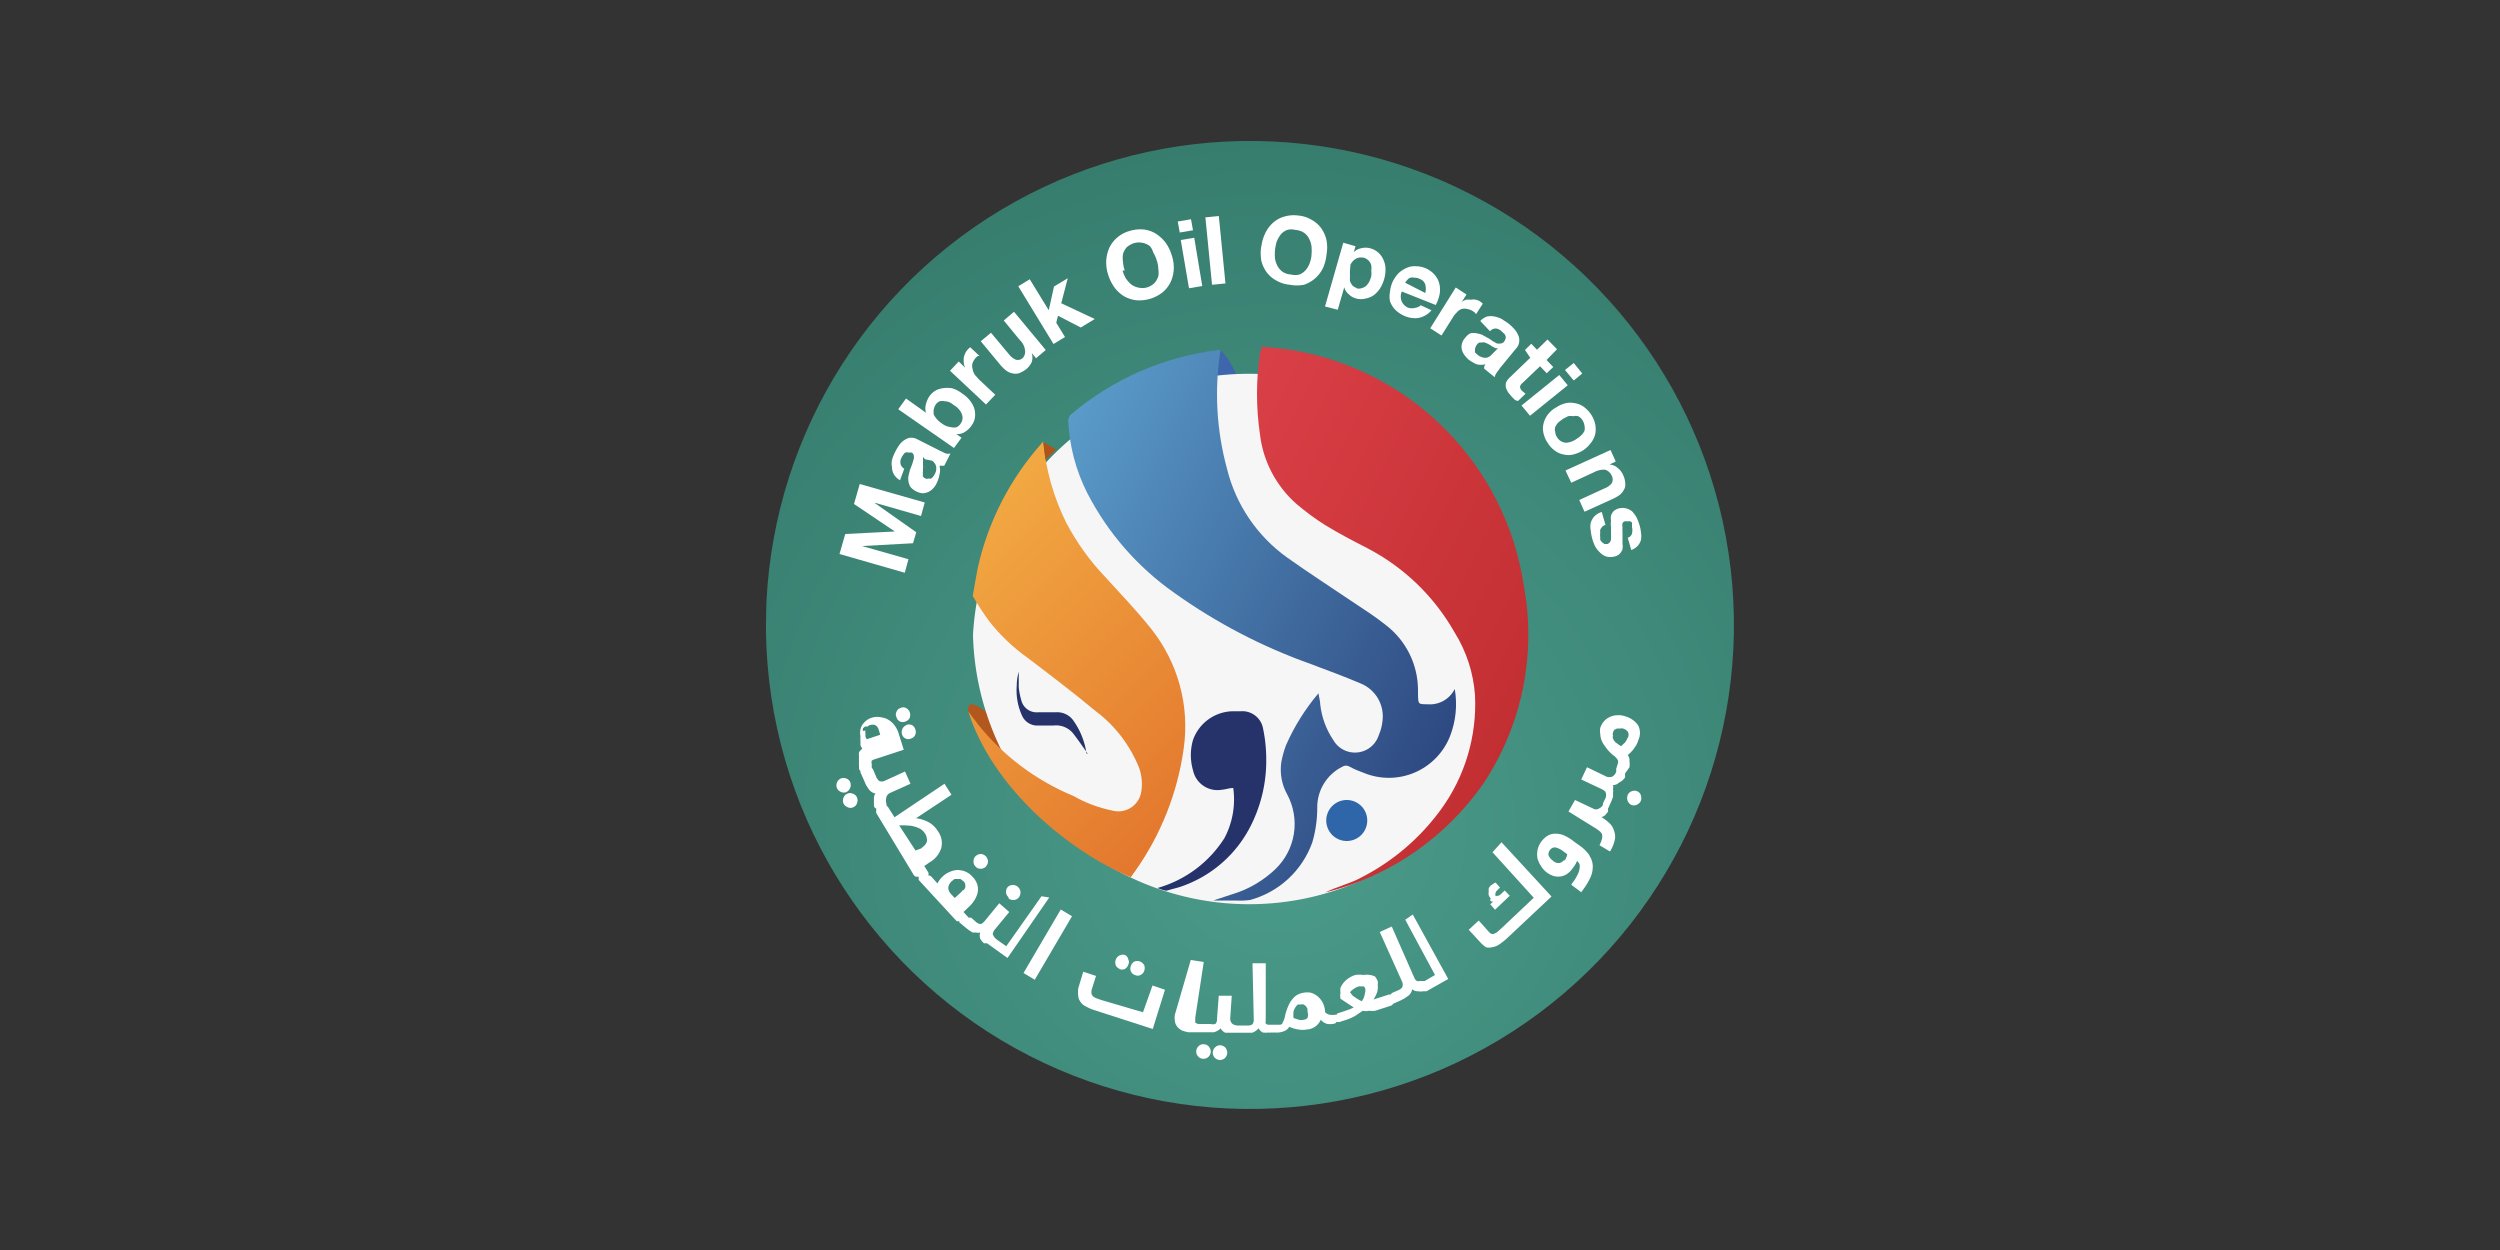 <svg id="Layer_1" data-name="Layer 1" xmlns="http://www.w3.org/2000/svg" xmlns:xlink="http://www.w3.org/1999/xlink" viewBox="0 0 100 50"><rect x="0" y="0" width="100" height="50" fill="#333333" stroke="none"/><defs><style>.cls-1{fill:none;}.cls-2{clip-path:url(#clip-path);}.cls-3{fill:url(#radial-gradient);}.cls-4{fill:#3e66ad;}.cls-5{fill:#b2571d;}.cls-6{fill:#f7f6f6;}.cls-7{clip-path:url(#clip-path-2);}.cls-8{fill:url(#linear-gradient);}.cls-9{fill:#2f65a9;}.cls-10{fill:#26336a;}.cls-11{clip-path:url(#clip-path-3);}.cls-12{fill:url(#linear-gradient-2);}.cls-13{fill:#b0531b;}.cls-14{clip-path:url(#clip-path-4);}.cls-15{fill:url(#linear-gradient-3);}.cls-16{fill:#fff;}</style><clipPath id="clip-path"><circle class="cls-1" cx="50" cy="25" r="19.36" transform="translate(7.24 61.01) rotate(-66.67)"/></clipPath><radialGradient id="radial-gradient" cx="-120.3" cy="-207.85" r="0.04" gradientTransform="matrix(0, 1064.58, 1064.58, 0, 221318.04, 128095.77)" gradientUnits="userSpaceOnUse"><stop offset="0" stop-color="#4b9c8b"/><stop offset="0" stop-color="#4b9c8b"/><stop offset="1" stop-color="#246154"/></radialGradient><clipPath id="clip-path-2"><path class="cls-1" d="M53,35.7h0M50.4,14.12a11.2,11.2,0,0,0,0,3.27,4.4,4.4,0,0,0,1.45,2.76A10,10,0,0,0,53,21c.54.33,1.11.63,1.68.92a8.54,8.54,0,0,1,3.5,3.37A5.47,5.47,0,0,1,59,27.81a7.16,7.16,0,0,1-1.37,4.58,9,9,0,0,1-3.18,2.71c-.43.24-1,.37-1.44.6a10.92,10.92,0,0,0,6.34-4.38,10.76,10.76,0,0,0,1.6-7.91A11.24,11.24,0,0,0,51.66,14c-.4-.07-.81-.09-1.21-.13,0,.1,0,.16-.05.23"/></clipPath><linearGradient id="linear-gradient" x1="-119.38" y1="-206.52" x2="-119.34" y2="-206.52" gradientTransform="matrix(0, -1167.75, -1167.75, 0, -241108.86, -139354.41)" gradientUnits="userSpaceOnUse"><stop offset="0" stop-color="#a41a16"/><stop offset="1" stop-color="#e94a55"/></linearGradient><clipPath id="clip-path-3"><path class="cls-1" d="M41.66,17.74a11.14,11.14,0,0,0-2.54,4.93c-.08.39-.14.78-.21,1.17v0a11.12,11.12,0,0,0,.65,1,7.41,7.41,0,0,0,1.54,1.47c.91.69,1.83,1.39,2.72,2.13a5.27,5.27,0,0,1,1.75,2.29,1.92,1.92,0,0,1,.07,1,.93.93,0,0,1-1.16.69,5.21,5.21,0,0,1-1.54-.58A9.6,9.6,0,0,1,39.14,29l-.41-.54c1,3.12,4.07,5.61,6.5,6.63l.18-.25a11.15,11.15,0,0,0,1.94-4.91,6.26,6.26,0,0,0-1.29-4.76c-.58-.73-1.23-1.41-1.86-2.1a9.7,9.7,0,0,1-1.55-2.16,9.19,9.19,0,0,1-.92-3.25l-.07.07"/></clipPath><linearGradient id="linear-gradient-2" x1="-118.89" y1="-208.32" x2="-118.85" y2="-208.32" gradientTransform="matrix(0, 547.73, 547.73, 0, 114146.67, 65136.76)" gradientUnits="userSpaceOnUse"><stop offset="0" stop-color="#f5b246"/><stop offset="0" stop-color="#f5b246"/><stop offset="1" stop-color="#dc6024"/></linearGradient><clipPath id="clip-path-4"><path class="cls-1" d="M48.74,14a11.21,11.21,0,0,0-5.89,2.57.37.37,0,0,0-.12.26,7.09,7.09,0,0,0,.76,2.89,11.06,11.06,0,0,0,3.49,4,22.1,22.1,0,0,0,5.45,2.84c.66.25,1.32.49,2,.78a1.42,1.42,0,0,1,.87,1.5,1.92,1.92,0,0,1-.15.57,1,1,0,0,1-1.82.19,3.18,3.18,0,0,1-.52-1.42c0-.14-.05-.28-.07-.45a8.49,8.49,0,0,0-1.3,2.08,3.9,3.9,0,0,0-.19.69,2.05,2.05,0,0,0,.24,1.28,2.5,2.5,0,0,1-.49,3,4.32,4.32,0,0,1-1.47.91l-1,.33.43,0,.45,0A3.16,3.16,0,0,0,50,36a3.66,3.66,0,0,0,2.49-2.3,4.83,4.83,0,0,0,.2-1.37,1.81,1.81,0,0,1,1-1.66.27.27,0,0,1,.3,0,3.82,3.82,0,0,0,.55.24A2.63,2.63,0,0,0,58,29.45a3.53,3.53,0,0,0,.19-1.89,1.11,1.11,0,0,1-1.1.61c-.36,0-.36,0-.37-.37v-.18A3.28,3.28,0,0,0,55.43,25c-.39-.31-.8-.58-1.21-.85-.92-.62-1.85-1.22-2.75-1.86a6.18,6.18,0,0,1-2.39-3.54A11.33,11.33,0,0,1,48.82,14h-.08"/></clipPath><linearGradient id="linear-gradient-3" x1="-119.34" y1="-207.93" x2="-119.31" y2="-207.93" gradientTransform="matrix(0, 1101.23, 1101.23, 0, 229032.4, 131424.37)" gradientUnits="userSpaceOnUse"><stop offset="0" stop-color="#73cbf3"/><stop offset="0" stop-color="#73cbf3"/><stop offset="1" stop-color="#243671"/></linearGradient></defs><g id="Almabruk"><g class="cls-2"><rect class="cls-3" x="30.64" y="5.64" width="38.72" height="38.72" transform="translate(24.28 74.63) rotate(-89.17)"/></g><path class="cls-4" d="M48.82,14a2.93,2.93,0,0,1,.63,1c.14.48-.81.2-.81.2"/><path class="cls-5" d="M38.73,28.47s-.14-.67.7,0c.54.44.3.81.65,1.62s-1.35-1.63-1.35-1.63"/><path class="cls-6" d="M61,25.72a11.05,11.05,0,0,0-22.08-.32A11.05,11.05,0,0,0,61,25.72"/><g class="cls-7"><rect class="cls-8" x="43.5" y="14.9" width="24.52" height="19.91" transform="translate(7.84 62.67) rotate(-62.3)"/></g><path class="cls-9" d="M53.86,33.64a.82.82,0,1,1,.83-.8.82.82,0,0,1-.83.8"/><path class="cls-10" d="M43.51,30.15c-.19-.27-.38-.55-.59-.82a.88.88,0,0,0-.77-.31l-.6,0a.67.67,0,0,1-.68-.42,2.42,2.42,0,0,1-.2-1.18,2,2,0,0,1,.08-.55c0,.2,0,.41,0,.62a2.85,2.85,0,0,0,.12.58.63.63,0,0,0,.66.42h.72a.79.79,0,0,1,.69.34,3,3,0,0,1,.52,1.31"/><g class="cls-11"><rect class="cls-12" x="33.88" y="17.15" width="18.56" height="18.47" transform="translate(-6.09 37.93) rotate(-44.63)"/></g><polygon class="cls-13" points="41.73 17.68 42.24 17.98 41.82 18.39 41.73 17.68"/><path class="cls-10" d="M50.65,30.36A5.76,5.76,0,0,1,50,33.09a4.89,4.89,0,0,1-2.84,2.4h0l-.51.14a1.83,1.83,0,0,1-.35-.11,4.68,4.68,0,0,0,2.68-2,3.31,3.31,0,0,0,.35-2c-.16,0-.31.06-.46.07a1,1,0,0,1-1.15-.78,2.17,2.17,0,0,1,0-1.21,1.72,1.72,0,0,1,1.63-1.15h.28a.84.84,0,0,1,.89.68,6,6,0,0,1,.13,1.27"/><g class="cls-14"><rect class="cls-15" x="36.95" y="12.67" width="27" height="24.81" transform="translate(2.58 54.78) rotate(-58.24)"/></g><path class="cls-16" d="M36,28.86a.28.28,0,0,0,.22,0,.28.28,0,0,0,.17-.15.34.34,0,0,0,0-.22.31.31,0,0,0-.15-.17.24.24,0,0,0-.22,0,.24.24,0,0,0-.16.15.24.24,0,0,0,0,.22.26.26,0,0,0,.14.17"/><path class="cls-16" d="M36.27,29a.3.3,0,0,0-.19.37.26.26,0,0,0,.14.17.25.25,0,0,0,.22,0,.25.25,0,0,0,.17-.15.28.28,0,0,0,0-.22.26.26,0,0,0-.14-.17.29.29,0,0,0-.22,0"/><path class="cls-16" d="M33.86,31.68a.31.31,0,0,0,.15-.17.33.33,0,0,0,0-.22.26.26,0,0,0-.16-.15.28.28,0,0,0-.22,0,.29.29,0,0,0-.15.16.3.3,0,0,0,0,.23.33.33,0,0,0,.16.15.31.31,0,0,0,.23,0"/><path class="cls-16" d="M34.11,31.75a.24.24,0,0,0-.22,0,.26.26,0,0,0-.15.16.31.31,0,0,0,0,.23.31.31,0,0,0,.17.15.25.25,0,0,0,.22,0,.26.26,0,0,0,.15-.16.31.31,0,0,0,0-.23.26.26,0,0,0-.16-.15"/><path class="cls-16" d="M39.22,34.75a.28.28,0,0,0,.21-.08.34.34,0,0,0,.09-.2.32.32,0,0,0-.08-.21.3.3,0,0,0-.2-.1.32.32,0,0,0-.21.08.29.29,0,0,0-.09.21.28.28,0,0,0,.08.21.25.25,0,0,0,.2.09"/><path class="cls-16" d="M40.34,35.93a.27.27,0,0,0,.21.07.28.28,0,0,0,.2-.1.34.34,0,0,0,.07-.22.3.3,0,0,0-.1-.2.3.3,0,0,0-.41,0,.31.31,0,0,0-.07.21.3.3,0,0,0,.1.2"/><path class="cls-16" d="M41.66,35.85l-1.41,2-.38-.27,0,0h0l0,0a.44.44,0,0,1-.16-.22.41.41,0,0,1,.1-.2l.56-.68-.4-.35-.59.72c-.07.08-.12.11-.17.11a.33.33,0,0,1-.18-.09l-.18-.16a.19.19,0,0,0-.1,0h0l0,0-.21-.23.23-.22a1.16,1.16,0,0,0,.2-.24,1,1,0,0,0,.13-.29.7.7,0,0,0,0-.32.76.76,0,0,0-.2-.34.79.79,0,0,0-.29-.21.91.91,0,0,0-.32-.06.89.89,0,0,0-.31.08.78.78,0,0,0-.26.17.86.86,0,0,0-.13.14.6.6,0,0,0-.09.15l-.24-.27a.16.16,0,0,0-.12-.05h0v-.06l0-.05-.17-.27.22-.15a1,1,0,0,0,.46-.57.8.8,0,0,0-.14-.68,1,1,0,0,0-.38-.36,1.46,1.46,0,0,0-.49-.15l1.42-.94-.28-.44-2,1.34-.26-.41-.06-.06,0,0s0,0,0-.06l0,0a.49.49,0,0,1,0-.29.28.28,0,0,1,.16-.16l.8-.36-.22-.49-.83.38a.26.26,0,0,1-.2,0,.44.44,0,0,1-.12-.16l-.13-.31s0,0-.05-.06h0s0,0,0-.06l0-.1a.17.17,0,0,1,0-.12.33.33,0,0,1,.12-.06l1.16-.38-.21-.67a1,1,0,0,0-.14-.28.77.77,0,0,0-.22-.22.68.68,0,0,0-.3-.12.74.74,0,0,0-.38,0,.66.66,0,0,0-.33.2.52.52,0,0,0-.15.27.65.65,0,0,0,0,.28,1.2,1.2,0,0,0,0,.23c0,.05,0,.1,0,.14l.07.13a.57.57,0,0,0-.13.14.84.84,0,0,0,0,.17,1.07,1.07,0,0,0,0,.18,1.21,1.21,0,0,0,0,.18l0,.13a.15.15,0,0,0,.06.09v0a.14.14,0,0,0,0,.06l.17.38a1,1,0,0,0,.07.15l.09.14a.43.43,0,0,0,.12.11.34.34,0,0,0,.15.06.31.31,0,0,0-.06.13.62.62,0,0,0,0,.13.51.51,0,0,0,0,.13.73.73,0,0,0,0,.12.13.13,0,0,0,.09.09h0a.21.21,0,0,0,0,.06.11.11,0,0,0,0,.06.14.14,0,0,0,0,.06L36.55,35a.14.14,0,0,0,.11.07l.09,0h0a.13.13,0,0,0,0,.07.14.14,0,0,0,0,.06l0,0,1.51,1.64a.14.14,0,0,0,.11,0l0,0,0,.05.26.22.13.1.14.09.15,0a.29.29,0,0,0,.16,0,.39.39,0,0,0,0,.25.65.65,0,0,0,.15.18l.07,0s0,0,0,0l.05,0,.82.59,1.67-2.42Zm-7.14-6.61a.36.36,0,0,1,0-.11l.08-.07.1,0A.33.33,0,0,1,35,29a.29.29,0,0,1,.15.2l.06.19-.54.18-.05-.1a.49.49,0,0,1,0-.11.36.36,0,0,1,0-.14m2,4.8-.65-1a1.55,1.55,0,0,1,.31,0,1.16,1.16,0,0,1,.54.14.62.62,0,0,1,.18.18.45.45,0,0,1,.07.18.3.3,0,0,1,0,.16.42.42,0,0,1-.09.14l-.14.12Zm1.91,1.57-.11.12-.23.21-.16-.17a.4.4,0,0,1-.1-.23.41.41,0,0,1,.15-.28l.1-.08.12,0h.12l.12.09a.25.25,0,0,1,.07.12.53.53,0,0,1,0,.13.75.75,0,0,1-.07.12"/><polygon class="cls-16" points="40.94 38.92 41.39 39.19 42.88 36.65 42.43 36.38 40.94 38.92"/><path class="cls-16" d="M44.77,38.76a.28.28,0,0,0,.22,0,.29.29,0,0,0,.14-.17.24.24,0,0,0,0-.22A.24.24,0,0,0,45,38.2a.3.3,0,0,0-.37.19.33.33,0,0,0,0,.22.28.28,0,0,0,.17.15"/><path class="cls-16" d="M45.72,40.49,44.05,40l-.22-.08a.36.36,0,0,1-.12-.08.19.19,0,0,1-.05-.1.83.83,0,0,1,0-.13l.18-.57-.51-.17-.2.66a1.17,1.17,0,0,0,0,.3.4.4,0,0,0,.08.23.49.49,0,0,0,.21.19,1.86,1.86,0,0,0,.37.16l2.32.75.49-1.57-.5-.17Z"/><path class="cls-16" d="M45.4,39a.24.24,0,0,0,.22,0,.28.28,0,0,0,.15-.17.34.34,0,0,0,0-.22.35.35,0,0,0-.17-.15.33.33,0,0,0-.22,0,.29.29,0,0,0-.14.17.26.26,0,0,0,0,.23.25.25,0,0,0,.16.14"/><path class="cls-16" d="M48.82,41.81a.28.28,0,0,0-.21.08.3.3,0,0,0-.1.2.31.31,0,0,0,.07.21.32.32,0,0,0,.2.1.31.31,0,0,0,.21-.07.32.32,0,0,0,.1-.2.36.36,0,0,0-.07-.22.32.32,0,0,0-.2-.1"/><path class="cls-16" d="M48.16,41.77a.27.27,0,0,0-.21.07.3.3,0,0,0-.1.2.27.27,0,0,0,.07.21.26.26,0,0,0,.2.1.27.27,0,0,0,.21-.07.3.3,0,0,0,.1-.2.31.31,0,0,0-.07-.21.28.28,0,0,0-.2-.1"/><path class="cls-16" d="M56.21,36.79,57.4,39l-.41.24-.05,0h0l0,0-.15,0a.2.2,0,0,1-.11,0,.19.19,0,0,1-.07-.06.67.67,0,0,1-.06-.12l-.88-2-.48.22.9,2a.29.29,0,0,1,0,.21.37.37,0,0,1-.16.12l-.23.1a.16.16,0,0,0-.07.07h-.07l-.62.2a1.28,1.28,0,0,0,.11-.2.76.76,0,0,0,.06-.2,1.1,1.1,0,0,0,0-.18.61.61,0,0,0,0-.15.72.72,0,0,0-.11-.19A.62.62,0,0,0,54.8,39a.71.71,0,0,0-.26,0,1,1,0,0,0-.33,0,1,1,0,0,0-.36.2.87.87,0,0,0-.23.31.64.64,0,0,0,0,.2.65.65,0,0,0,0,.24l.53.35-.16.07-.17.06-.27.09a.11.11,0,0,0-.09.07l0,0h-.06a.74.74,0,0,1-.21,0,.33.33,0,0,1-.19-.11v0a.13.13,0,0,0,0-.06.91.91,0,0,0-.1-.33.8.8,0,0,0-.2-.24.72.72,0,0,0-.26-.14.75.75,0,0,0-.3,0,.7.7,0,0,0-.22.07.59.59,0,0,0-.2.16,1,1,0,0,0-.18.28,2.28,2.28,0,0,0-.14.42.66.66,0,0,1-.09.25c0,.06-.07.1-.11.1l-.2,0-.06,0h0s0,0,0,0h-.22a.19.19,0,0,1-.09-.05.13.13,0,0,1,0-.09.49.49,0,0,1,0-.13l0-2.19h-.53l.05,2.24a.3.3,0,0,1-.05.2.32.32,0,0,1-.2.05h-.35a.38.38,0,0,1-.27-.08.29.29,0,0,1-.07-.22l.06-.89-.52,0-.07.93a.24.24,0,0,1-.07.2.41.41,0,0,1-.19,0l-.33,0h0l-.06,0h-.08a.26.26,0,0,1-.14-.06s0-.09,0-.19l.34-2.23-.52-.08L47,40.57a.75.75,0,0,0,0,.3.41.41,0,0,0,.1.21.62.62,0,0,0,.18.14,1.49,1.49,0,0,0,.25.07l.17,0h.05l0,0h.06l.41,0h.33a.47.47,0,0,0,.15-.06.29.29,0,0,0,.12-.1.48.48,0,0,0,.09.11.26.26,0,0,0,.11.07l.12,0,.13,0h.65l.16,0a.37.37,0,0,0,.14-.07.41.41,0,0,0,.12-.11.46.46,0,0,0,.17.17.85.85,0,0,0,.23,0,.11.11,0,0,0,.08,0l0,0,.05,0h.06l.22,0a.86.86,0,0,0,.23-.06.38.38,0,0,0,.19-.17,1.26,1.26,0,0,0,.37.11.91.91,0,0,0,.33,0,.64.64,0,0,0,.56-.39.57.57,0,0,0,.23.16.69.69,0,0,0,.29,0,.14.14,0,0,0,.11-.07s0,0,0,0l0,0,.06,0,.06,0,.28-.09a2.07,2.07,0,0,0,.34-.15l.31-.21a.57.57,0,0,0,.26,0,.88.88,0,0,0,.24,0l.62-.2a.21.21,0,0,0,.1-.08h0l0,0,.31-.14.15-.08.13-.09a.43.43,0,0,0,.11-.12.47.47,0,0,0,.06-.15.32.32,0,0,0,.23.08.59.59,0,0,0,.22,0l.06,0h0l.06,0,.87-.49-1.42-2.58Zm-3.88,3.88a.22.22,0,0,1-.18.12.44.44,0,0,1-.2,0l-.21-.07a1.59,1.59,0,0,1,0-.26.54.54,0,0,1,.08-.17.53.53,0,0,1,.09-.11l.11,0a.28.28,0,0,1,.13,0l.09.07.06.1,0,.12a.36.36,0,0,1,0,.24m2.28-.89a.61.61,0,0,1-.11.23L54.37,40l-.13-.08-.13-.09L54,39.69a.51.51,0,0,1,.13-.12.68.68,0,0,1,.21-.11.3.3,0,0,1,.13,0,.11.11,0,0,1,.08,0s0,0,.05.05l0,0a.37.37,0,0,1,0,.21"/><path class="cls-16" d="M59.59,36a.33.33,0,0,1,.06.06l.08,0-.12.11.19.22.59-.56-.2-.21-.16.15s-.08.07-.12.06a.13.13,0,0,1-.09,0,.17.17,0,0,1,0-.1.19.19,0,0,1,.05-.1L60,35.5l-.18-.2-.09.05-.1.07a.44.44,0,0,0-.08.11.57.57,0,0,0,0,.14.34.34,0,0,0,0,.14.6.6,0,0,0,.09.15"/><path class="cls-16" d="M59.7,34.09l1.65,1.82-1.29,1.22-.17.15a.56.56,0,0,1-.13.07.14.14,0,0,1-.11,0,.31.31,0,0,1-.1-.08l-.4-.45-.4.37.46.5a1.31,1.31,0,0,0,.23.2.52.52,0,0,0,.24,0,.69.69,0,0,0,.27-.1,2.6,2.6,0,0,0,.32-.25l1.79-1.68-2-2.17Z"/><path class="cls-16" d="M63.59,34.23a1.61,1.61,0,0,0-.34-.36l-.28-.2a1.81,1.81,0,0,0-.36-.23.79.79,0,0,0-.35-.09.59.59,0,0,0-.32.06.87.87,0,0,0-.29.26.79.79,0,0,0-.15.34.91.91,0,0,0,0,.33,1,1,0,0,0,.14.3.9.9,0,0,0,.54.41.72.72,0,0,0,.29,0,.64.64,0,0,0,.25-.12.93.93,0,0,0,.21-.23,1,1,0,0,0,.15-.26.31.31,0,0,1,.1.13.36.36,0,0,1,0,.18.67.67,0,0,1-.08.24,1.49,1.49,0,0,1-.2.32l-.05.08.4.3.07-.1a2.72,2.72,0,0,0,.31-.52,1.07,1.07,0,0,0,.08-.45.77.77,0,0,0-.14-.4m-1,.17a.33.33,0,0,1-.19.13.32.32,0,0,1-.27-.1.48.48,0,0,1-.17-.21A.27.27,0,0,1,62,34a.23.23,0,0,1,.23-.1.84.84,0,0,1,.3.15l.16.12a.63.63,0,0,1-.11.26"/><path class="cls-16" d="M65.64,31.82a.28.28,0,0,0-.15-.17.28.28,0,0,0-.22,0,.26.26,0,0,0-.16.15.31.31,0,0,0,.13.39.27.27,0,0,0,.23,0,.29.29,0,0,0,.16-.15.28.28,0,0,0,0-.22"/><path class="cls-16" d="M65.18,30.69a1,1,0,0,0,0-.24.36.36,0,0,0-.07-.25,1.19,1.19,0,0,0,.27-.29.85.85,0,0,0,.15-.3.67.67,0,0,0,0-.59.92.92,0,0,0-.5-.36.8.8,0,0,0-.34-.05.73.73,0,0,0-.3.07.66.66,0,0,0-.23.17.72.72,0,0,0-.15.27.59.59,0,0,0,0,.23.85.85,0,0,0,.05.26,1.23,1.23,0,0,0,.17.28,1.47,1.47,0,0,0,.3.32.62.62,0,0,1,.18.19.2.2,0,0,1,0,.15l-.06.2a.13.13,0,0,0,0,.06.05.05,0,0,0,0,0l0,.05a.34.34,0,0,1-.17.21.36.36,0,0,1-.21,0l-.79-.38-.23.49.83.39c.09.05.14.09.15.14a.31.31,0,0,1,0,.19l-.11.23a.13.13,0,0,0,0,.06h0l0,0a.33.33,0,0,1-.16.15.22.22,0,0,1-.24,0L63,32l-.26.46,1,.62a1.39,1.39,0,0,1,.22.15.31.31,0,0,1,.12.14.37.37,0,0,1,0,.18,1.49,1.49,0,0,1-.1.26l.42.25a1.47,1.47,0,0,0,.18-.42.6.6,0,0,0,0-.35.74.74,0,0,0-.16-.32,1.7,1.7,0,0,0-.37-.29.26.26,0,0,0,.17-.09l.1-.12a.19.19,0,0,0,0-.07l0,0,0-.05.14-.31.06-.16a.75.75,0,0,0,0-.16.43.43,0,0,0,0-.16.33.33,0,0,0,0-.16.29.29,0,0,0,.23-.09A.59.59,0,0,0,65,31.1a.2.2,0,0,0,0-.1h0l0,0a.14.14,0,0,0,0-.06Zm-.08-1.17a.77.77,0,0,1-.1.18l-.16.15-.21-.15a.48.48,0,0,1-.11-.15.24.24,0,0,1,0-.13.14.14,0,0,1,0-.11.23.23,0,0,1,.06-.12l.1-.05h.12a.53.53,0,0,1,.12,0,.37.37,0,0,1,.2.14.28.28,0,0,1,0,.22"/><polygon class="cls-16" points="33.58 22.16 33.81 21.36 35.78 21.26 35.78 21.25 34.16 20.16 34.39 19.36 36.99 20.1 36.84 20.64 34.99 20.11 34.99 20.12 36.65 21.29 36.52 21.73 34.51 21.84 34.51 21.85 36.34 22.37 36.19 22.91 33.58 22.16"/><path class="cls-16" d="M36,19.21a.67.67,0,0,1-.24-.23.57.57,0,0,1-.08-.28.84.84,0,0,1,0-.31,1.88,1.88,0,0,1,.12-.3,2.2,2.2,0,0,1,.15-.26.81.81,0,0,1,.2-.21.62.62,0,0,1,.25-.11.54.54,0,0,1,.29.06l.91.46.23.11a.49.49,0,0,0,.19,0l-.25.49-.1,0-.09,0a.69.69,0,0,1,0,.35,1.23,1.23,0,0,1-.11.34.71.71,0,0,1-.15.22.62.62,0,0,1-.19.14.59.59,0,0,1-.23.05.7.7,0,0,1-.26-.08.67.67,0,0,1-.22-.17.58.58,0,0,1-.08-.22.6.6,0,0,1,0-.23l.06-.24.09-.23.06-.2a.38.38,0,0,0,0-.15.16.16,0,0,0-.09-.11l-.13,0a.2.2,0,0,0-.11,0,.2.2,0,0,0-.08.08.41.41,0,0,0-.07.11.37.37,0,0,0-.05.26.31.31,0,0,0,.15.2Zm.92-.93v.09a.53.53,0,0,1,0,.12s0,.07,0,.12a.56.56,0,0,1,0,.12.5.5,0,0,0,0,.12.2.2,0,0,0,0,.11.18.18,0,0,0,0,.1.21.21,0,0,0,.1.08.14.14,0,0,0,.12,0,.19.19,0,0,0,.1,0,.18.18,0,0,0,.08-.07.41.41,0,0,0,.07-.11.39.39,0,0,0,.06-.24.29.29,0,0,0-.05-.17.43.43,0,0,0-.11-.12L37,18.37Z"/><path class="cls-16" d="M35.93,16.37l.31-.43.8.57h0a.6.6,0,0,1,0-.35,1,1,0,0,1,.15-.33.85.85,0,0,1,.22-.2.76.76,0,0,1,.3-.1,1.18,1.18,0,0,1,.37,0,1.22,1.22,0,0,1,.42.22,1.19,1.19,0,0,1,.34.33.85.85,0,0,1,.15.34.86.86,0,0,1,0,.32.66.66,0,0,1-.12.27.89.89,0,0,1-.28.27.52.52,0,0,1-.34.08h0l.21.15-.3.41Zm2.24-.15A1.13,1.13,0,0,0,38,16.1a.54.54,0,0,0-.21-.05.48.48,0,0,0-.2,0,.38.38,0,0,0-.16.13.56.56,0,0,0-.08.2.69.69,0,0,0,0,.2.89.89,0,0,0,.3.34.82.82,0,0,0,.2.12.91.91,0,0,0,.21.05.45.45,0,0,0,.2,0,.35.35,0,0,0,.16-.14.38.38,0,0,0,.05-.39.49.49,0,0,0-.11-.18.69.69,0,0,0-.18-.16"/><path class="cls-16" d="M38,14.83l.35-.37.26.25h0a.6.6,0,0,1-.06-.19,1.34,1.34,0,0,1,0-.2.7.7,0,0,1,.06-.19.57.57,0,0,1,.11-.16.73.73,0,0,1,.09-.08l.37.35-.07,0-.08.07a.74.74,0,0,0-.13.22.38.38,0,0,0,0,.21A.6.6,0,0,0,39,15l.16.18.65.61-.37.39Z"/><path class="cls-16" d="M41.83,14l-.39.33-.17-.21h0a.62.62,0,0,1,0,.36.79.79,0,0,1-.2.27,1.15,1.15,0,0,1-.31.18.54.54,0,0,1-.28,0,.63.63,0,0,1-.25-.12,1.66,1.66,0,0,1-.23-.23l-.77-.93.41-.34.71.85a.71.71,0,0,0,.29.23.29.29,0,0,0,.28-.08A.38.38,0,0,0,41,14a.66.66,0,0,0-.2-.39l-.65-.79.41-.35Z"/><polygon class="cls-16" points="40.73 11.45 41.19 11.17 41.95 12.41 42.16 11.46 42.71 11.13 42.45 12.13 43.79 12.76 43.23 13.1 42.32 12.63 42.25 12.91 42.6 13.48 42.14 13.76 40.73 11.45"/><path class="cls-16" d="M44.33,11a1.61,1.61,0,0,1-.08-.57,1.46,1.46,0,0,1,.12-.51,1.2,1.2,0,0,1,.31-.41,1.26,1.26,0,0,1,.5-.27,1.43,1.43,0,0,1,.57-.06,1.19,1.19,0,0,1,.49.17,1.57,1.57,0,0,1,.38.35,1.73,1.73,0,0,1,.25.51,1.55,1.55,0,0,1,.08.56,1.36,1.36,0,0,1-.12.5,1.24,1.24,0,0,1-.31.41,1.51,1.51,0,0,1-1.07.33,1.35,1.35,0,0,1-.49-.16,1.4,1.4,0,0,1-.38-.35,1.8,1.8,0,0,1-.25-.5m.57-.18a1.69,1.69,0,0,0,.13.31,1.21,1.21,0,0,0,.21.24.66.66,0,0,0,.28.13.73.73,0,0,0,.35,0,.72.72,0,0,0,.3-.17.74.74,0,0,0,.16-.27.8.8,0,0,0,0-.31,1,1,0,0,0-.06-.33,1.3,1.3,0,0,0-.14-.32A.72.72,0,0,0,46,9.85a.68.68,0,0,0-.27-.13.72.72,0,0,0-.35,0,.83.83,0,0,0-.31.17.72.72,0,0,0-.15.27,1.12,1.12,0,0,0,0,.32,1.37,1.37,0,0,0,.07.34"/><path class="cls-16" d="M47.72,9.21l-.53.09-.08-.44.53-.09Zm-.49.39.54-.09.32,1.93-.53.09Z"/><rect class="cls-16" x="48.35" y="8.66" width="0.54" height="2.71" transform="translate(-0.75 4.81) rotate(-5.62)"/><path class="cls-16" d="M50.45,9.9a1.66,1.66,0,0,1,.15-.55,1.29,1.29,0,0,1,.3-.42,1.13,1.13,0,0,1,.45-.26,1.33,1.33,0,0,1,.57-.05,1.27,1.27,0,0,1,.54.17,1.17,1.17,0,0,1,.39.34,1.3,1.3,0,0,1,.21.48,1.54,1.54,0,0,1,0,.57,1.66,1.66,0,0,1-.14.54,1.3,1.3,0,0,1-.76.67,1.5,1.5,0,0,1-.57,0,1.32,1.32,0,0,1-.54-.17,1.17,1.17,0,0,1-.39-.34,1.26,1.26,0,0,1-.21-.47,1.75,1.75,0,0,1,0-.56M51,10a1.93,1.93,0,0,0,0,.34,1,1,0,0,0,.1.3.74.74,0,0,0,.2.23.68.68,0,0,0,.34.11.62.62,0,0,0,.34,0,.64.64,0,0,0,.25-.18.85.85,0,0,0,.16-.28,1.14,1.14,0,0,0,.07-.32,2,2,0,0,0,0-.35,1,1,0,0,0-.1-.31.63.63,0,0,0-.2-.23.68.68,0,0,0-.33-.11.65.65,0,0,0-.35,0,.64.64,0,0,0-.25.18,1.28,1.28,0,0,0-.16.28A2.05,2.05,0,0,0,51,10"/><path class="cls-16" d="M53.73,9.71l.49.14-.07.24h0a.55.55,0,0,1,.3-.16.7.7,0,0,1,.35,0,.79.79,0,0,1,.35.19.83.83,0,0,1,.2.3.9.9,0,0,1,.07.37,1.44,1.44,0,0,1-.06.4,1.58,1.58,0,0,1-.16.35,1.2,1.2,0,0,1-.24.26.81.81,0,0,1-.33.14.71.71,0,0,1-.38,0,.64.64,0,0,1-.3-.17.53.53,0,0,1-.18-.28h0l-.26.9L53,12.26Zm.5,1.82a.46.46,0,0,0,.23,0,.51.51,0,0,0,.18-.09.76.76,0,0,0,.13-.17,1.43,1.43,0,0,0,.08-.22.86.86,0,0,0,0-.23.71.71,0,0,0,0-.21.4.4,0,0,0-.1-.18.44.44,0,0,0-.19-.12.61.61,0,0,0-.23,0,.52.52,0,0,0-.18.1.76.76,0,0,0-.13.17L54,10.8a2.23,2.23,0,0,0,0,.23,1.25,1.25,0,0,0,0,.21.52.52,0,0,0,.1.18.43.43,0,0,0,.2.11"/><path class="cls-16" d="M56.07,11.66a.53.53,0,0,0,0,.4.49.49,0,0,0,.26.25.51.51,0,0,0,.29,0,.38.38,0,0,0,.21-.1l.43.2a.9.9,0,0,1-.53.31,1.06,1.06,0,0,1-.59-.1,1.22,1.22,0,0,1-.34-.24.94.94,0,0,1-.2-.33,1,1,0,0,1,0-.38,1.32,1.32,0,0,1,.11-.41,1.39,1.39,0,0,1,.24-.34,1.15,1.15,0,0,1,.33-.21.76.76,0,0,1,.37-.06,1,1,0,0,1,.76.37.85.85,0,0,1,.17.36,1,1,0,0,1,0,.41,1.56,1.56,0,0,1-.15.41Zm.94.06a.65.65,0,0,0,0-.34.34.34,0,0,0-.22-.22.36.36,0,0,0-.21-.05.33.33,0,0,0-.17,0,.27.27,0,0,0-.12.09.38.38,0,0,0-.08.11Z"/><path class="cls-16" d="M58.23,11.5l.43.28-.19.3h0a.56.56,0,0,1,.17-.09.69.69,0,0,1,.2,0,.46.46,0,0,1,.2,0,.48.48,0,0,1,.18.08.32.32,0,0,1,.09.08l-.27.42L59,12.51l-.08-.06a.59.59,0,0,0-.24-.09.37.37,0,0,0-.21,0,.36.36,0,0,0-.18.12,1,1,0,0,0-.16.19l-.47.75-.45-.29Z"/><path class="cls-16" d="M59.21,12.84a.71.71,0,0,1,.27-.18.77.77,0,0,1,.3,0,1.25,1.25,0,0,1,.29.1l.27.18a2.18,2.18,0,0,1,.22.21.78.78,0,0,1,.16.24.47.47,0,0,1,.05.26.45.45,0,0,1-.11.27l-.65.79-.15.21a.38.38,0,0,0-.07.17l-.42-.34a.36.36,0,0,1,0-.09.41.41,0,0,1,.05-.09.73.73,0,0,1-.36,0,1.92,1.92,0,0,1-.31-.18,1.12,1.12,0,0,1-.18-.2.62.62,0,0,1-.1-.22.53.53,0,0,1,.14-.46.56.56,0,0,1,.21-.18.62.62,0,0,1,.23,0,1,1,0,0,1,.23.06l.22.12a1.37,1.37,0,0,1,.2.13l.18.1a.56.56,0,0,0,.15,0,.19.19,0,0,0,.13-.07.34.34,0,0,0,.06-.12.14.14,0,0,0,0-.11.21.21,0,0,0-.06-.1l-.1-.09a.37.37,0,0,0-.23-.11.3.3,0,0,0-.23.11Zm.71,1.09h-.09l-.1-.05a.41.41,0,0,1-.11-.07l-.11-.06-.12-.05a.2.2,0,0,0-.11,0l-.1,0a.25.25,0,0,0-.1.08.41.41,0,0,0-.06.11A.21.21,0,0,0,59,14a.93.93,0,0,0,0,.1l.09.08a.51.51,0,0,0,.23.12.35.35,0,0,0,.18,0,.41.41,0,0,0,.13-.08l.09-.09Z"/><path class="cls-16" d="M61.86,14.4l.27.28-.26.25-.27-.28-.7.67a.24.24,0,0,0-.1.16.26.26,0,0,0,.09.16l.07.06.06.05-.3.29A.94.94,0,0,1,60.6,16l-.12-.12-.15-.18a.82.82,0,0,1-.09-.19.45.45,0,0,1,0-.2.56.56,0,0,1,.14-.2l.83-.8L61,14l.25-.25.23.24.42-.41.38.39Z"/><path class="cls-16" d="M62.37,15l.34.41L61.2,16.63l-.34-.41Zm.58.22-.35-.42.35-.28.34.42Z"/><path class="cls-16" d="M62.23,16.31a1.14,1.14,0,0,1,.39-.18.86.86,0,0,1,.39,0,.83.83,0,0,1,.35.15,1.24,1.24,0,0,1,.29.31,1.08,1.08,0,0,1,.16.39,1,1,0,0,1,0,.38.88.88,0,0,1-.17.35,1.27,1.27,0,0,1-.31.3,1.38,1.38,0,0,1-.4.17.81.81,0,0,1-.38,0,.83.83,0,0,1-.35-.15,1.08,1.08,0,0,1-.29-.31,1.11,1.11,0,0,1-.17-.39.81.81,0,0,1,0-.38,1,1,0,0,1,.16-.35,1.12,1.12,0,0,1,.32-.29m.29.45-.18.14a.71.71,0,0,0-.12.18.34.34,0,0,0,0,.2.42.42,0,0,0,.08.22.43.43,0,0,0,.17.16.46.46,0,0,0,.2.05.8.8,0,0,0,.21-.05.78.78,0,0,0,.2-.11.86.86,0,0,0,.18-.14.55.55,0,0,0,.13-.18.45.45,0,0,0,0-.2.54.54,0,0,0-.08-.22.42.42,0,0,0-.17-.16.36.36,0,0,0-.2,0,.52.52,0,0,0-.21,0l-.21.11"/><path class="cls-16" d="M64.42,18l.21.46-.25.12h0a.55.55,0,0,1,.33.14.71.71,0,0,1,.21.27.86.86,0,0,1,.09.35.39.39,0,0,1-.06.26.6.6,0,0,1-.18.21,1.57,1.57,0,0,1-.29.16l-1.1.5L63.17,20l1-.46a.68.68,0,0,0,.3-.21.32.32,0,0,0,0-.3.43.43,0,0,0-.26-.24.78.78,0,0,0-.43.09l-.93.43-.23-.49Z"/><path class="cls-16" d="M64.22,21a.23.23,0,0,0-.13.07.42.42,0,0,0-.08.12.59.59,0,0,0,0,.14.5.5,0,0,0,0,.16.76.76,0,0,0,0,.11l.07.09.1.07h.12a.22.22,0,0,0,.14-.21c0-.11,0-.27,0-.46a1,1,0,0,1,0-.24.78.78,0,0,1,0-.22.52.52,0,0,1,.1-.18.55.55,0,0,1,.2-.11.59.59,0,0,1,.32,0,.56.56,0,0,1,.24.13,1.46,1.46,0,0,1,.17.24,2.49,2.49,0,0,1,.11.29,1.55,1.55,0,0,1,.06.31.86.86,0,0,1,0,.28.56.56,0,0,1-.13.24.62.62,0,0,1-.26.17l-.14-.49a.24.24,0,0,0,.17-.17.6.6,0,0,0,0-.26l0-.09a.56.56,0,0,0,0-.08.16.16,0,0,0-.08-.06H65a.16.16,0,0,0-.1.08.33.33,0,0,0,0,.15,1.62,1.62,0,0,0,0,.21c0,.07,0,.15,0,.22v.24a.78.78,0,0,1,0,.22.54.54,0,0,1-.11.18.42.42,0,0,1-.21.11.63.63,0,0,1-.33,0A.6.6,0,0,1,64,22.1a.92.92,0,0,1-.19-.24,1.66,1.66,0,0,1-.12-.31,1.91,1.91,0,0,1-.06-.33.8.8,0,0,1,0-.31.68.68,0,0,1,.15-.26.64.64,0,0,1,.29-.17Z"/></g></svg>
